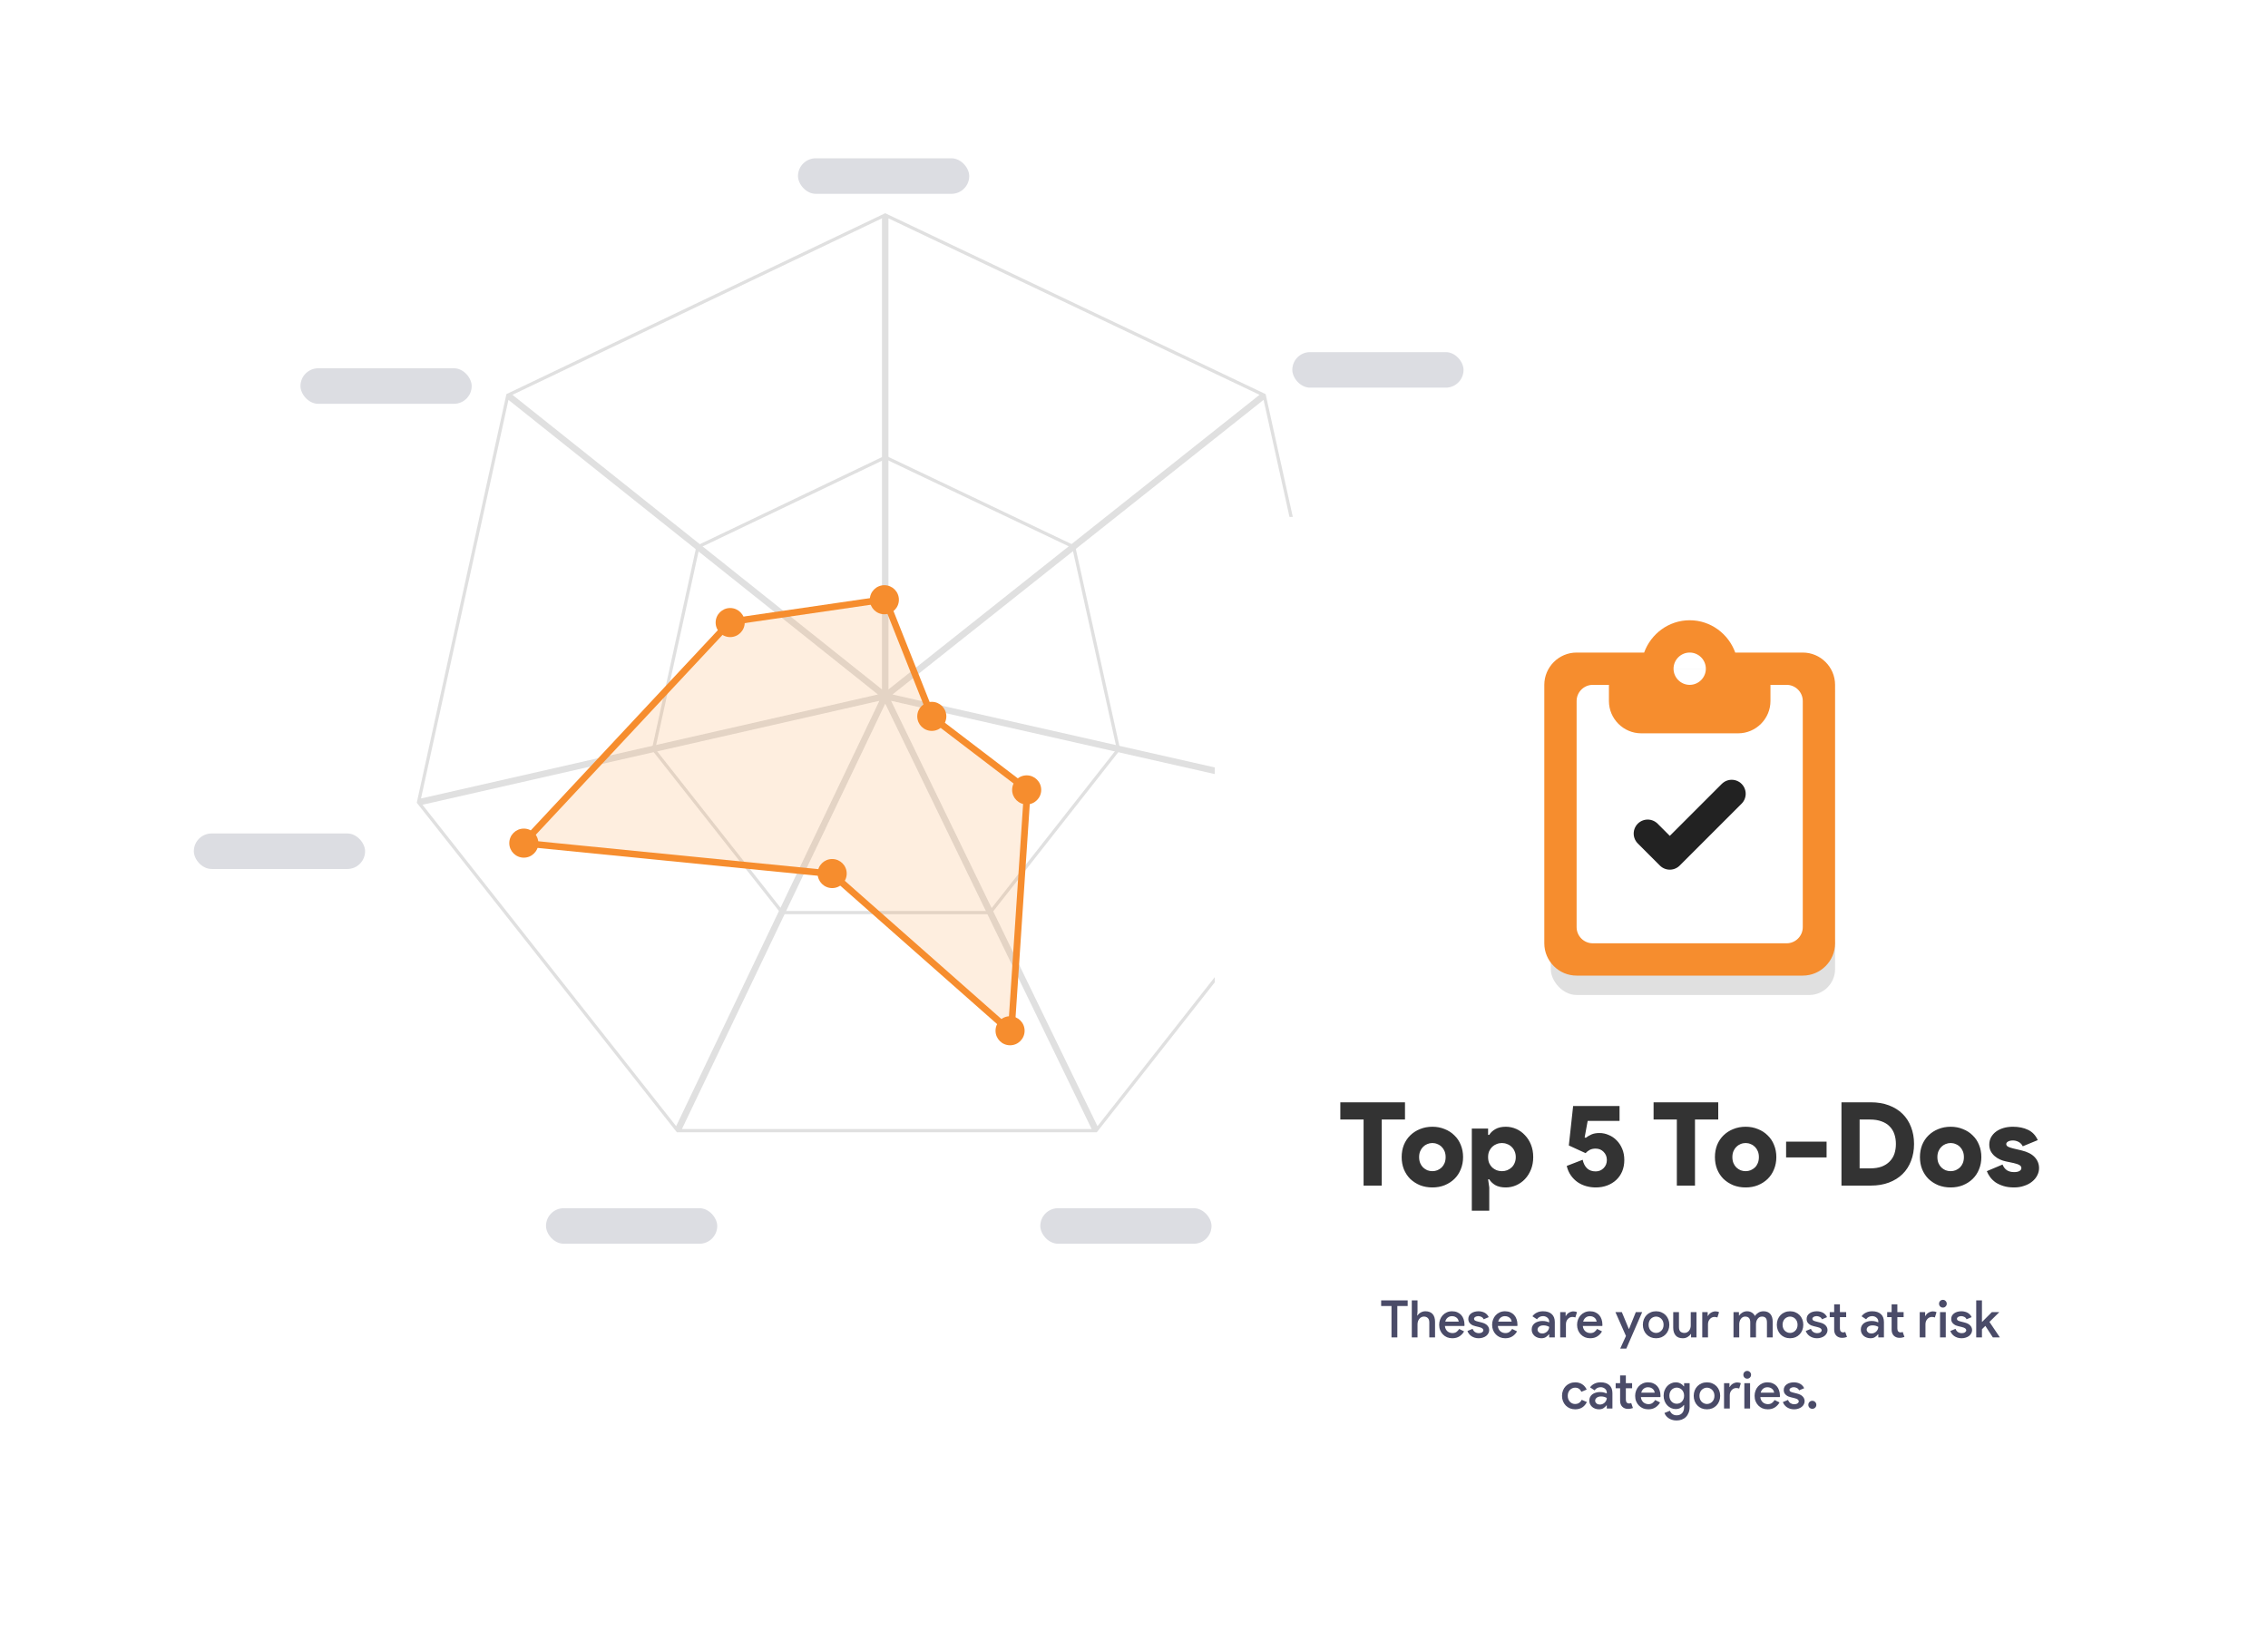 <svg width="702" height="505" viewBox="0 0 702 505" fill="none" xmlns="http://www.w3.org/2000/svg">
<g filter="url(#filter0_d_5935_12453)">
<rect x="24" y="16" width="500" height="391" rx="12" fill="white"></rect>
<rect x="247" y="41" width="53" height="11" rx="5.5" fill="#77788E" fill-opacity="0.25"></rect>
<rect x="400" y="101" width="53" height="11" rx="5.5" fill="#77788E" fill-opacity="0.25"></rect>
<rect x="435" y="250" width="53" height="11" rx="5.5" fill="#77788E" fill-opacity="0.25"></rect>
<rect x="322" y="366" width="53" height="11" rx="5.5" fill="#77788E" fill-opacity="0.25"></rect>
<rect x="169" y="366" width="53" height="11" rx="5.5" fill="#77788E" fill-opacity="0.25"></rect>
<rect x="60" y="250" width="53" height="11" rx="5.5" fill="#77788E" fill-opacity="0.25"></rect>
<rect x="93" y="106" width="53" height="11" rx="5.5" fill="#77788E" fill-opacity="0.25"></rect>
</g>
<path d="M157.685 122.105L273.494 66.793V214.455L157.685 122.105ZM157.065 122.889L272.87 215.237L129.657 247.83L157.065 122.889ZM209.391 349.547L129.883 248.804L273.097 216.21L209.391 349.547ZM210.289 349.988L273.997 216.646L338.692 349.988H210.289ZM418.855 248.805L339.592 349.55L274.897 216.211L418.855 248.805ZM419.079 247.83L275.122 215.236L391.423 122.886L419.079 247.83ZM274.494 66.791L390.8 122.105L274.494 214.458V66.791Z" stroke="#E0E0E0" stroke-width="1"></path>
<path d="M274.058 141.551L332.343 169.293L346.202 231.959L306.479 282.49H242.135L202.287 231.958L216.023 169.292L274.058 141.551Z" stroke="#E0E0E0" stroke-width="1"></path>
<path d="M226 192.5L274 185.5L288.5 222L318 244.5L313 319.5L257.5 270.5L162 261L226 192.5Z" fill="#f68d2e" fill-opacity="0.15" stroke="#f68d2e" stroke-width="2.061"></path>
<circle cx="273.729" cy="185.649" r="4.5" fill="#f68d2e"></circle>
<circle cx="288.413" cy="221.751" r="4.5" fill="#f68d2e"></circle>
<circle cx="317.78" cy="244.51" r="4.5" fill="#f68d2e"></circle>
<circle cx="312.641" cy="319.069" r="4.5" fill="#f68d2e"></circle>
<circle cx="257.576" cy="270.409" r="4.5" fill="#f68d2e"></circle>
<circle cx="162.134" cy="260.991" r="4.5" fill="#f68d2e"></circle>
<circle cx="226.008" cy="192.713" r="4.5" fill="#f68d2e"></circle>
<g filter="url(#filter1_d_5935_12453)">
<rect x="376" y="140" width="294" height="313" rx="24" fill="white"></rect>
<g clip-path="url(#clip0_5935_12453)">
<rect x="480" y="187" width="88" height="101" rx="8" fill="#E0E0E0"></rect>
<rect x="480" y="187" width="88" height="91" rx="8" fill="white"></rect>
<path d="M558 182H537.1C535 176.2 529.5 172 523 172C516.5 172 511 176.2 508.9 182H488C482.5 182 478 186.5 478 192V272C478 277.5 482.5 282 488 282H558C563.5 282 568 277.5 568 272V192C568 186.5 563.5 182 558 182ZM523 182C525.75 182 528 184.25 528 187C528 189.75 525.75 192 523 192C520.25 192 518 189.75 518 187C518 184.25 520.25 182 523 182ZM553 272H493C490.25 272 488 269.75 488 267V197C488 194.25 490.25 192 493 192H498V197C498 202.5 502.5 207 508 207H538C543.5 207 548 202.5 548 197V192H553C555.75 192 558 194.25 558 197V267C558 269.75 555.75 272 553 272Z" fill="#f68d2e"></path>
<path d="M510 238.03L516.842 244.872L536 225.714" stroke="#222222" stroke-width="8.667" stroke-linecap="round" stroke-linejoin="round"></path>
</g>
<path d="M422.062 347V326.552H414.862V321.224H434.878V326.552H427.678V347H422.062ZM443.354 328.784C444.722 328.784 445.982 329.024 447.134 329.504C448.31 329.96 449.318 330.608 450.158 331.448C451.022 332.264 451.682 333.248 452.138 334.4C452.618 335.552 452.858 336.812 452.858 338.18C452.858 339.548 452.618 340.808 452.138 341.96C451.682 343.112 451.022 344.108 450.158 344.948C449.318 345.764 448.31 346.412 447.134 346.892C445.982 347.348 444.722 347.576 443.354 347.576C441.986 347.576 440.714 347.348 439.538 346.892C438.386 346.412 437.378 345.764 436.514 344.948C435.674 344.108 435.014 343.112 434.534 341.96C434.078 340.808 433.85 339.548 433.85 338.18C433.85 336.812 434.078 335.552 434.534 334.4C435.014 333.248 435.674 332.264 436.514 331.448C437.378 330.608 438.386 329.96 439.538 329.504C440.714 329.024 441.986 328.784 443.354 328.784ZM443.354 342.536C443.906 342.536 444.422 342.44 444.902 342.248C445.406 342.032 445.85 341.744 446.234 341.384C446.618 341 446.918 340.544 447.134 340.016C447.35 339.464 447.458 338.852 447.458 338.18C447.458 337.508 447.35 336.908 447.134 336.38C446.918 335.852 446.618 335.396 446.234 335.012C445.85 334.628 445.406 334.34 444.902 334.148C444.422 333.932 443.906 333.824 443.354 333.824C442.802 333.824 442.274 333.932 441.77 334.148C441.29 334.34 440.858 334.628 440.474 335.012C440.09 335.396 439.79 335.852 439.574 336.38C439.358 336.908 439.25 337.508 439.25 338.18C439.25 338.852 439.358 339.464 439.574 340.016C439.79 340.544 440.09 341 440.474 341.384C440.858 341.744 441.29 342.032 441.77 342.248C442.274 342.44 442.802 342.536 443.354 342.536ZM460.601 331.304H460.961C461.369 330.608 461.993 330.02 462.833 329.54C463.697 329.036 464.777 328.784 466.073 328.784C467.201 328.784 468.281 329.012 469.313 329.468C470.345 329.924 471.245 330.572 472.013 331.412C472.805 332.228 473.429 333.212 473.885 334.364C474.341 335.516 474.569 336.788 474.569 338.18C474.569 339.572 474.341 340.844 473.885 341.996C473.429 343.148 472.805 344.144 472.013 344.984C471.245 345.8 470.345 346.436 469.313 346.892C468.281 347.348 467.201 347.576 466.073 347.576C464.777 347.576 463.697 347.336 462.833 346.856C461.993 346.352 461.369 345.752 460.961 345.056H460.601L460.961 347.576V354.776H455.561V329.36H460.601V331.304ZM464.885 333.824C464.309 333.824 463.757 333.932 463.229 334.148C462.725 334.34 462.269 334.628 461.861 335.012C461.477 335.396 461.165 335.852 460.925 336.38C460.709 336.908 460.601 337.508 460.601 338.18C460.601 338.852 460.709 339.464 460.925 340.016C461.165 340.544 461.477 341 461.861 341.384C462.269 341.744 462.725 342.032 463.229 342.248C463.757 342.44 464.309 342.536 464.885 342.536C465.461 342.536 466.001 342.44 466.505 342.248C467.033 342.032 467.489 341.744 467.873 341.384C468.281 341 468.593 340.544 468.809 340.016C469.049 339.464 469.169 338.852 469.169 338.18C469.169 337.508 469.049 336.908 468.809 336.38C468.593 335.852 468.281 335.396 467.873 335.012C467.489 334.628 467.033 334.34 466.505 334.148C466.001 333.932 465.461 333.824 464.885 333.824ZM493.906 347.576C492.922 347.576 491.95 347.444 490.99 347.18C490.03 346.916 489.142 346.508 488.326 345.956C487.534 345.404 486.838 344.708 486.238 343.868C485.638 343.028 485.206 342.044 484.942 340.916L489.874 339.008C490.114 340.136 490.57 341.024 491.242 341.672C491.914 342.296 492.802 342.608 493.906 342.608C494.866 342.608 495.682 342.272 496.354 341.6C497.026 340.928 497.362 340.088 497.362 339.08C497.362 338.072 497.026 337.232 496.354 336.56C495.706 335.888 494.878 335.552 493.87 335.552C493.174 335.552 492.574 335.684 492.07 335.948C491.566 336.212 491.134 336.548 490.774 336.956L485.59 334.58L486.922 322.376H501.286V326.984H491.422L490.486 332.096L490.846 332.204C491.302 331.844 491.866 331.508 492.538 331.196C493.234 330.884 494.074 330.728 495.058 330.728C496.066 330.728 497.026 330.932 497.938 331.34C498.874 331.724 499.69 332.276 500.386 332.996C501.106 333.716 501.682 334.592 502.114 335.624C502.546 336.656 502.762 337.808 502.762 339.08C502.762 340.352 502.546 341.516 502.114 342.572C501.682 343.604 501.07 344.492 500.278 345.236C499.486 345.98 498.55 346.556 497.47 346.964C496.39 347.372 495.202 347.576 493.906 347.576ZM519.023 347V326.552H511.823V321.224H531.839V326.552H524.639V347H519.023ZM540.315 328.784C541.683 328.784 542.943 329.024 544.095 329.504C545.271 329.96 546.279 330.608 547.119 331.448C547.983 332.264 548.643 333.248 549.099 334.4C549.579 335.552 549.819 336.812 549.819 338.18C549.819 339.548 549.579 340.808 549.099 341.96C548.643 343.112 547.983 344.108 547.119 344.948C546.279 345.764 545.271 346.412 544.095 346.892C542.943 347.348 541.683 347.576 540.315 347.576C538.947 347.576 537.675 347.348 536.499 346.892C535.347 346.412 534.339 345.764 533.475 344.948C532.635 344.108 531.975 343.112 531.495 341.96C531.039 340.808 530.811 339.548 530.811 338.18C530.811 336.812 531.039 335.552 531.495 334.4C531.975 333.248 532.635 332.264 533.475 331.448C534.339 330.608 535.347 329.96 536.499 329.504C537.675 329.024 538.947 328.784 540.315 328.784ZM540.315 342.536C540.867 342.536 541.383 342.44 541.863 342.248C542.367 342.032 542.811 341.744 543.195 341.384C543.579 341 543.879 340.544 544.095 340.016C544.311 339.464 544.419 338.852 544.419 338.18C544.419 337.508 544.311 336.908 544.095 336.38C543.879 335.852 543.579 335.396 543.195 335.012C542.811 334.628 542.367 334.34 541.863 334.148C541.383 333.932 540.867 333.824 540.315 333.824C539.763 333.824 539.235 333.932 538.731 334.148C538.251 334.34 537.819 334.628 537.435 335.012C537.051 335.396 536.751 335.852 536.535 336.38C536.319 336.908 536.211 337.508 536.211 338.18C536.211 338.852 536.319 339.464 536.535 340.016C536.751 340.544 537.051 341 537.435 341.384C537.819 341.744 538.251 342.032 538.731 342.248C539.235 342.44 539.763 342.536 540.315 342.536ZM552.842 333.392H565.37V338.288H552.842V333.392ZM569.977 321.224H579.085C581.149 321.224 583.009 321.536 584.665 322.16C586.321 322.784 587.725 323.66 588.877 324.788C590.029 325.916 590.905 327.272 591.505 328.856C592.129 330.44 592.441 332.192 592.441 334.112C592.441 336.032 592.129 337.784 591.505 339.368C590.905 340.952 590.029 342.308 588.877 343.436C587.725 344.564 586.321 345.44 584.665 346.064C583.009 346.688 581.149 347 579.085 347H569.977V321.224ZM578.797 341.672C580.189 341.672 581.389 341.492 582.397 341.132C583.405 340.748 584.233 340.22 584.881 339.548C585.553 338.876 586.045 338.084 586.357 337.172C586.669 336.236 586.825 335.216 586.825 334.112C586.825 333.008 586.669 332 586.357 331.088C586.045 330.152 585.553 329.348 584.881 328.676C584.233 328.004 583.405 327.488 582.397 327.128C581.389 326.744 580.189 326.552 578.797 326.552H575.593V341.672H578.797ZM603.772 328.784C605.14 328.784 606.4 329.024 607.552 329.504C608.728 329.96 609.736 330.608 610.576 331.448C611.44 332.264 612.1 333.248 612.556 334.4C613.036 335.552 613.276 336.812 613.276 338.18C613.276 339.548 613.036 340.808 612.556 341.96C612.1 343.112 611.44 344.108 610.576 344.948C609.736 345.764 608.728 346.412 607.552 346.892C606.4 347.348 605.14 347.576 603.772 347.576C602.404 347.576 601.132 347.348 599.956 346.892C598.804 346.412 597.796 345.764 596.932 344.948C596.092 344.108 595.432 343.112 594.952 341.96C594.496 340.808 594.268 339.548 594.268 338.18C594.268 336.812 594.496 335.552 594.952 334.4C595.432 333.248 596.092 332.264 596.932 331.448C597.796 330.608 598.804 329.96 599.956 329.504C601.132 329.024 602.404 328.784 603.772 328.784ZM603.772 342.536C604.324 342.536 604.84 342.44 605.32 342.248C605.824 342.032 606.268 341.744 606.652 341.384C607.036 341 607.336 340.544 607.552 340.016C607.768 339.464 607.876 338.852 607.876 338.18C607.876 337.508 607.768 336.908 607.552 336.38C607.336 335.852 607.036 335.396 606.652 335.012C606.268 334.628 605.824 334.34 605.32 334.148C604.84 333.932 604.324 333.824 603.772 333.824C603.22 333.824 602.692 333.932 602.188 334.148C601.708 334.34 601.276 334.628 600.892 335.012C600.508 335.396 600.208 335.852 599.992 336.38C599.776 336.908 599.668 337.508 599.668 338.18C599.668 338.852 599.776 339.464 599.992 340.016C600.208 340.544 600.508 341 600.892 341.384C601.276 341.744 601.708 342.032 602.188 342.248C602.692 342.44 603.22 342.536 603.772 342.536ZM623.395 347.576C622.171 347.576 621.091 347.432 620.155 347.144C619.219 346.856 618.403 346.484 617.707 346.028C617.035 345.548 616.471 345.008 616.015 344.408C615.559 343.784 615.211 343.16 614.971 342.536L619.831 340.484C620.167 341.3 620.635 341.9 621.235 342.284C621.835 342.644 622.555 342.824 623.395 342.824C624.115 342.824 624.667 342.716 625.051 342.5C625.459 342.26 625.663 341.96 625.663 341.6C625.663 341.192 625.471 340.88 625.087 340.664C624.703 340.424 624.091 340.208 623.251 340.016L620.839 339.512C620.263 339.392 619.675 339.2 619.075 338.936C618.475 338.672 617.923 338.324 617.419 337.892C616.915 337.46 616.507 336.956 616.195 336.38C615.883 335.78 615.727 335.096 615.727 334.328C615.727 333.488 615.907 332.732 616.267 332.06C616.651 331.364 617.167 330.776 617.815 330.296C618.463 329.816 619.231 329.444 620.119 329.18C621.007 328.916 621.979 328.784 623.035 328.784C624.859 328.784 626.431 329.108 627.751 329.756C629.071 330.38 630.067 331.436 630.739 332.924L626.095 334.832C625.783 334.208 625.339 333.752 624.763 333.464C624.211 333.176 623.647 333.032 623.071 333.032C622.447 333.032 621.943 333.14 621.559 333.356C621.175 333.572 620.983 333.836 620.983 334.148C620.983 334.484 621.175 334.76 621.559 334.976C621.967 335.168 622.459 335.336 623.035 335.48L625.771 336.128C627.571 336.56 628.915 337.256 629.803 338.216C630.691 339.176 631.135 340.304 631.135 341.6C631.135 342.392 630.943 343.148 630.559 343.868C630.199 344.588 629.671 345.224 628.975 345.776C628.303 346.328 627.487 346.76 626.527 347.072C625.591 347.408 624.547 347.576 623.395 347.576Z" fill="#333333"></path>
<path d="M430.701 394V384.272H427.501V382.544H435.709V384.272H432.509V394H430.701ZM436.982 382.544H438.758V385.952L438.662 387.216H438.758C438.982 386.843 439.313 386.533 439.75 386.288C440.187 386.032 440.673 385.904 441.206 385.904C441.718 385.904 442.161 385.984 442.534 386.144C442.907 386.293 443.217 386.512 443.462 386.8C443.707 387.088 443.889 387.435 444.006 387.84C444.123 388.235 444.182 388.672 444.182 389.152V394H442.406V389.392C442.406 388.741 442.246 388.272 441.926 387.984C441.617 387.696 441.222 387.552 440.742 387.552C440.433 387.552 440.155 387.621 439.91 387.76C439.675 387.888 439.467 388.064 439.286 388.288C439.115 388.512 438.982 388.768 438.886 389.056C438.801 389.344 438.758 389.643 438.758 389.952V394H436.982V382.544ZM453.168 392.128C452.837 392.736 452.368 393.243 451.76 393.648C451.152 394.053 450.405 394.256 449.52 394.256C448.933 394.256 448.389 394.155 447.888 393.952C447.397 393.739 446.97 393.445 446.608 393.072C446.245 392.699 445.962 392.261 445.76 391.76C445.557 391.248 445.456 390.688 445.456 390.08C445.456 389.515 445.552 388.981 445.744 388.48C445.936 387.968 446.202 387.525 446.544 387.152C446.896 386.768 447.317 386.464 447.808 386.24C448.298 386.016 448.842 385.904 449.44 385.904C450.048 385.904 450.586 386.005 451.056 386.208C451.536 386.411 451.941 386.693 452.272 387.056C452.602 387.419 452.853 387.856 453.024 388.368C453.205 388.88 453.296 389.44 453.296 390.048C453.296 390.101 453.296 390.149 453.296 390.192C453.285 390.245 453.28 390.293 453.28 390.336C453.269 390.379 453.264 390.421 453.264 390.464H447.232C447.264 390.837 447.354 391.163 447.504 391.44C447.653 391.717 447.834 391.947 448.048 392.128C448.272 392.309 448.517 392.443 448.784 392.528C449.05 392.613 449.312 392.656 449.568 392.656C450.08 392.656 450.501 392.533 450.832 392.288C451.162 392.043 451.434 391.739 451.648 391.376L453.168 392.128ZM451.52 389.104C451.498 388.944 451.445 388.768 451.36 388.576C451.285 388.373 451.162 388.192 450.992 388.032C450.832 387.861 450.618 387.717 450.352 387.6C450.096 387.483 449.781 387.424 449.408 387.424C448.896 387.424 448.453 387.579 448.08 387.888C447.717 388.187 447.472 388.592 447.344 389.104H451.52ZM457.692 394.256C457.212 394.256 456.78 394.192 456.396 394.064C456.012 393.936 455.676 393.771 455.388 393.568C455.1 393.355 454.855 393.115 454.652 392.848C454.46 392.581 454.311 392.304 454.204 392.016L455.804 391.344C455.986 391.803 456.247 392.144 456.588 392.368C456.93 392.581 457.298 392.688 457.692 392.688C458.14 392.688 458.492 392.597 458.748 392.416C459.004 392.235 459.132 392.032 459.132 391.808C459.132 391.584 459.036 391.392 458.844 391.232C458.652 391.061 458.29 390.912 457.756 390.784L456.636 390.512C456.391 390.459 456.14 390.379 455.884 390.272C455.639 390.155 455.41 390.011 455.196 389.84C454.983 389.659 454.807 389.445 454.668 389.2C454.54 388.944 454.476 388.645 454.476 388.304C454.476 387.92 454.556 387.579 454.716 387.28C454.887 386.981 455.116 386.731 455.404 386.528C455.692 386.325 456.023 386.171 456.396 386.064C456.78 385.957 457.186 385.904 457.612 385.904C457.964 385.904 458.3 385.941 458.62 386.016C458.951 386.091 459.255 386.203 459.532 386.352C459.81 386.501 460.055 386.693 460.268 386.928C460.492 387.152 460.668 387.419 460.796 387.728L459.228 388.384C459.079 388.043 458.844 387.797 458.524 387.648C458.204 387.488 457.879 387.408 457.548 387.408C457.399 387.408 457.244 387.429 457.084 387.472C456.935 387.504 456.796 387.557 456.668 387.632C456.551 387.696 456.45 387.781 456.364 387.888C456.29 387.995 456.252 388.112 456.252 388.24C456.252 388.453 456.343 388.624 456.524 388.752C456.716 388.869 457.004 388.976 457.388 389.072L458.588 389.376C459.399 389.579 459.991 389.888 460.364 390.304C460.748 390.709 460.94 391.189 460.94 391.744C460.94 392.085 460.86 392.405 460.7 392.704C460.551 393.003 460.332 393.269 460.044 393.504C459.756 393.739 459.41 393.92 459.004 394.048C458.61 394.187 458.172 394.256 457.692 394.256ZM469.558 392.128C469.228 392.736 468.758 393.243 468.15 393.648C467.542 394.053 466.796 394.256 465.91 394.256C465.324 394.256 464.78 394.155 464.278 393.952C463.788 393.739 463.361 393.445 462.998 393.072C462.636 392.699 462.353 392.261 462.15 391.76C461.948 391.248 461.846 390.688 461.846 390.08C461.846 389.515 461.942 388.981 462.134 388.48C462.326 387.968 462.593 387.525 462.934 387.152C463.286 386.768 463.708 386.464 464.198 386.24C464.689 386.016 465.233 385.904 465.83 385.904C466.438 385.904 466.977 386.005 467.446 386.208C467.926 386.411 468.332 386.693 468.662 387.056C468.993 387.419 469.244 387.856 469.414 388.368C469.596 388.88 469.686 389.44 469.686 390.048C469.686 390.101 469.686 390.149 469.686 390.192C469.676 390.245 469.67 390.293 469.67 390.336C469.66 390.379 469.654 390.421 469.654 390.464H463.622C463.654 390.837 463.745 391.163 463.894 391.44C464.044 391.717 464.225 391.947 464.438 392.128C464.662 392.309 464.908 392.443 465.174 392.528C465.441 392.613 465.702 392.656 465.958 392.656C466.47 392.656 466.892 392.533 467.222 392.288C467.553 392.043 467.825 391.739 468.038 391.376L469.558 392.128ZM467.91 389.104C467.889 388.944 467.836 388.768 467.75 388.576C467.676 388.373 467.553 388.192 467.382 388.032C467.222 387.861 467.009 387.717 466.742 387.6C466.486 387.483 466.172 387.424 465.798 387.424C465.286 387.424 464.844 387.579 464.47 387.888C464.108 388.187 463.862 388.592 463.734 389.104H467.91ZM479.504 393.04H479.408C479.174 393.349 478.87 393.632 478.496 393.888C478.123 394.133 477.648 394.256 477.072 394.256C476.656 394.256 476.267 394.187 475.904 394.048C475.542 393.92 475.227 393.739 474.96 393.504C474.694 393.259 474.48 392.976 474.32 392.656C474.171 392.325 474.096 391.963 474.096 391.568C474.096 391.152 474.176 390.779 474.336 390.448C474.507 390.117 474.736 389.84 475.024 389.616C475.323 389.392 475.675 389.221 476.08 389.104C476.486 388.976 476.923 388.912 477.392 388.912C477.915 388.912 478.352 388.965 478.704 389.072C479.056 389.168 479.323 389.259 479.504 389.344V389.04C479.504 388.805 479.451 388.587 479.344 388.384C479.248 388.181 479.11 388.011 478.928 387.872C478.758 387.723 478.56 387.611 478.336 387.536C478.112 387.451 477.878 387.408 477.632 387.408C477.238 387.408 476.88 387.488 476.56 387.648C476.251 387.797 475.974 388.043 475.728 388.384L474.32 387.456C474.694 386.944 475.158 386.56 475.712 386.304C476.267 386.037 476.896 385.904 477.6 385.904C478.763 385.904 479.659 386.192 480.288 386.768C480.928 387.344 481.248 388.165 481.248 389.232V394H479.504V393.04ZM479.504 390.736C479.27 390.597 479.008 390.485 478.72 390.4C478.432 390.315 478.102 390.272 477.728 390.272C477.174 390.272 476.731 390.4 476.4 390.656C476.07 390.912 475.904 391.221 475.904 391.584C475.904 391.776 475.947 391.947 476.032 392.096C476.118 392.235 476.224 392.357 476.352 392.464C476.491 392.571 476.646 392.651 476.816 392.704C476.998 392.757 477.179 392.784 477.36 392.784C477.648 392.784 477.92 392.731 478.176 392.624C478.443 392.507 478.672 392.357 478.864 392.176C479.056 391.984 479.211 391.765 479.328 391.52C479.446 391.275 479.504 391.013 479.504 390.736ZM482.919 386.16H484.599V387.344H484.695C484.791 387.141 484.919 386.955 485.079 386.784C485.25 386.603 485.437 386.453 485.639 386.336C485.853 386.208 486.071 386.112 486.295 386.048C486.53 385.973 486.754 385.936 486.967 385.936C487.223 385.936 487.442 385.957 487.623 386C487.805 386.043 487.97 386.101 488.119 386.176L487.607 387.824C487.49 387.771 487.357 387.733 487.207 387.712C487.069 387.68 486.898 387.664 486.695 387.664C486.407 387.664 486.141 387.723 485.895 387.84C485.661 387.957 485.453 388.117 485.271 388.32C485.09 388.523 484.946 388.763 484.839 389.04C484.743 389.317 484.695 389.611 484.695 389.92V394H482.919V386.16ZM495.855 392.128C495.525 392.736 495.055 393.243 494.447 393.648C493.839 394.053 493.093 394.256 492.207 394.256C491.621 394.256 491.077 394.155 490.575 393.952C490.085 393.739 489.658 393.445 489.295 393.072C488.933 392.699 488.65 392.261 488.447 391.76C488.245 391.248 488.143 390.688 488.143 390.08C488.143 389.515 488.239 388.981 488.431 388.48C488.623 387.968 488.89 387.525 489.231 387.152C489.583 386.768 490.005 386.464 490.495 386.24C490.986 386.016 491.53 385.904 492.127 385.904C492.735 385.904 493.274 386.005 493.743 386.208C494.223 386.411 494.629 386.693 494.959 387.056C495.29 387.419 495.541 387.856 495.711 388.368C495.893 388.88 495.983 389.44 495.983 390.048C495.983 390.101 495.983 390.149 495.983 390.192C495.973 390.245 495.967 390.293 495.967 390.336C495.957 390.379 495.951 390.421 495.951 390.464H489.919C489.951 390.837 490.042 391.163 490.191 391.44C490.341 391.717 490.522 391.947 490.735 392.128C490.959 392.309 491.205 392.443 491.471 392.528C491.738 392.613 491.999 392.656 492.255 392.656C492.767 392.656 493.189 392.533 493.519 392.288C493.85 392.043 494.122 391.739 494.335 391.376L495.855 392.128ZM494.207 389.104C494.186 388.944 494.133 388.768 494.047 388.576C493.973 388.373 493.85 388.192 493.679 388.032C493.519 387.861 493.306 387.717 493.039 387.6C492.783 387.483 492.469 387.424 492.095 387.424C491.583 387.424 491.141 387.579 490.767 387.888C490.405 388.187 490.159 388.592 490.031 389.104H494.207ZM503.273 393.552L500.009 386.16H501.993L504.153 391.36H504.233L506.329 386.16H508.297L503.385 397.456H501.497L503.273 393.552ZM512.599 385.904C513.196 385.904 513.745 386.011 514.247 386.224C514.748 386.427 515.18 386.715 515.543 387.088C515.905 387.461 516.188 387.904 516.391 388.416C516.593 388.928 516.695 389.483 516.695 390.08C516.695 390.677 516.593 391.232 516.391 391.744C516.188 392.256 515.905 392.699 515.543 393.072C515.18 393.445 514.748 393.739 514.247 393.952C513.745 394.155 513.196 394.256 512.599 394.256C512.001 394.256 511.452 394.155 510.951 393.952C510.449 393.739 510.017 393.445 509.655 393.072C509.292 392.699 509.009 392.256 508.807 391.744C508.604 391.232 508.503 390.677 508.503 390.08C508.503 389.483 508.604 388.928 508.807 388.416C509.009 387.904 509.292 387.461 509.655 387.088C510.017 386.715 510.449 386.427 510.951 386.224C511.452 386.011 512.001 385.904 512.599 385.904ZM512.599 392.608C512.897 392.608 513.185 392.549 513.463 392.432C513.74 392.315 513.985 392.149 514.199 391.936C514.423 391.723 514.599 391.461 514.727 391.152C514.855 390.832 514.919 390.475 514.919 390.08C514.919 389.685 514.855 389.333 514.727 389.024C514.599 388.704 514.423 388.437 514.199 388.224C513.985 388.011 513.74 387.845 513.463 387.728C513.185 387.611 512.897 387.552 512.599 387.552C512.3 387.552 512.012 387.611 511.735 387.728C511.457 387.845 511.207 388.011 510.983 388.224C510.769 388.437 510.599 388.704 510.471 389.024C510.343 389.333 510.279 389.685 510.279 390.08C510.279 390.475 510.343 390.832 510.471 391.152C510.599 391.461 510.769 391.723 510.983 391.936C511.207 392.149 511.457 392.315 511.735 392.432C512.012 392.549 512.3 392.608 512.599 392.608ZM523.422 392.944H523.326C523.092 393.317 522.756 393.632 522.318 393.888C521.892 394.133 521.406 394.256 520.862 394.256C519.87 394.256 519.129 393.963 518.638 393.376C518.148 392.779 517.902 391.989 517.902 391.008V386.16H519.678V390.768C519.678 391.451 519.833 391.931 520.142 392.208C520.462 392.475 520.878 392.608 521.39 392.608C521.689 392.608 521.956 392.544 522.19 392.416C522.436 392.288 522.644 392.117 522.814 391.904C522.985 391.68 523.113 391.429 523.198 391.152C523.284 390.864 523.326 390.565 523.326 390.256V386.16H525.102V394H523.422V392.944ZM526.888 386.16H528.568V387.344H528.664C528.76 387.141 528.888 386.955 529.048 386.784C529.219 386.603 529.406 386.453 529.608 386.336C529.822 386.208 530.04 386.112 530.264 386.048C530.499 385.973 530.723 385.936 530.936 385.936C531.192 385.936 531.411 385.957 531.592 386C531.774 386.043 531.939 386.101 532.088 386.176L531.576 387.824C531.459 387.771 531.326 387.733 531.176 387.712C531.038 387.68 530.867 387.664 530.664 387.664C530.376 387.664 530.11 387.723 529.864 387.84C529.63 387.957 529.422 388.117 529.24 388.32C529.059 388.523 528.915 388.763 528.808 389.04C528.712 389.317 528.664 389.611 528.664 389.92V394H526.888V386.16ZM536.56 386.16H538.24V387.216H538.336C538.581 386.832 538.923 386.517 539.36 386.272C539.797 386.027 540.261 385.904 540.752 385.904C541.339 385.904 541.84 386.043 542.256 386.32C542.683 386.587 542.992 386.939 543.184 387.376C543.451 386.96 543.808 386.613 544.256 386.336C544.704 386.048 545.243 385.904 545.872 385.904C546.352 385.904 546.768 385.984 547.12 386.144C547.472 386.293 547.76 386.507 547.984 386.784C548.219 387.061 548.395 387.397 548.512 387.792C548.629 388.176 548.688 388.608 548.688 389.088V394H546.912V389.392C546.912 388.709 546.779 388.235 546.512 387.968C546.256 387.691 545.877 387.552 545.376 387.552C545.088 387.552 544.827 387.616 544.592 387.744C544.368 387.872 544.176 388.048 544.016 388.272C543.856 388.485 543.733 388.736 543.648 389.024C543.563 389.312 543.52 389.616 543.52 389.936V394H541.744V389.392C541.744 388.709 541.605 388.235 541.328 387.968C541.061 387.691 540.672 387.552 540.16 387.552C539.883 387.552 539.632 387.616 539.408 387.744C539.184 387.872 538.992 388.048 538.832 388.272C538.672 388.485 538.549 388.736 538.464 389.024C538.379 389.312 538.336 389.616 538.336 389.936V394H536.56V386.16ZM554.067 385.904C554.665 385.904 555.214 386.011 555.715 386.224C556.217 386.427 556.649 386.715 557.011 387.088C557.374 387.461 557.657 387.904 557.859 388.416C558.062 388.928 558.163 389.483 558.163 390.08C558.163 390.677 558.062 391.232 557.859 391.744C557.657 392.256 557.374 392.699 557.011 393.072C556.649 393.445 556.217 393.739 555.715 393.952C555.214 394.155 554.665 394.256 554.067 394.256C553.47 394.256 552.921 394.155 552.419 393.952C551.918 393.739 551.486 393.445 551.123 393.072C550.761 392.699 550.478 392.256 550.275 391.744C550.073 391.232 549.971 390.677 549.971 390.08C549.971 389.483 550.073 388.928 550.275 388.416C550.478 387.904 550.761 387.461 551.123 387.088C551.486 386.715 551.918 386.427 552.419 386.224C552.921 386.011 553.47 385.904 554.067 385.904ZM554.067 392.608C554.366 392.608 554.654 392.549 554.931 392.432C555.209 392.315 555.454 392.149 555.667 391.936C555.891 391.723 556.067 391.461 556.195 391.152C556.323 390.832 556.387 390.475 556.387 390.08C556.387 389.685 556.323 389.333 556.195 389.024C556.067 388.704 555.891 388.437 555.667 388.224C555.454 388.011 555.209 387.845 554.931 387.728C554.654 387.611 554.366 387.552 554.067 387.552C553.769 387.552 553.481 387.611 553.203 387.728C552.926 387.845 552.675 388.011 552.451 388.224C552.238 388.437 552.067 388.704 551.939 389.024C551.811 389.333 551.747 389.685 551.747 390.08C551.747 390.475 551.811 390.832 551.939 391.152C552.067 391.461 552.238 391.723 552.451 391.936C552.675 392.149 552.926 392.315 553.203 392.432C553.481 392.549 553.769 392.608 554.067 392.608ZM562.411 394.256C561.931 394.256 561.499 394.192 561.115 394.064C560.731 393.936 560.395 393.771 560.107 393.568C559.819 393.355 559.574 393.115 559.371 392.848C559.179 392.581 559.03 392.304 558.923 392.016L560.523 391.344C560.704 391.803 560.966 392.144 561.307 392.368C561.648 392.581 562.016 392.688 562.411 392.688C562.859 392.688 563.211 392.597 563.467 392.416C563.723 392.235 563.851 392.032 563.851 391.808C563.851 391.584 563.755 391.392 563.563 391.232C563.371 391.061 563.008 390.912 562.475 390.784L561.355 390.512C561.11 390.459 560.859 390.379 560.603 390.272C560.358 390.155 560.128 390.011 559.915 389.84C559.702 389.659 559.526 389.445 559.387 389.2C559.259 388.944 559.195 388.645 559.195 388.304C559.195 387.92 559.275 387.579 559.435 387.28C559.606 386.981 559.835 386.731 560.123 386.528C560.411 386.325 560.742 386.171 561.115 386.064C561.499 385.957 561.904 385.904 562.331 385.904C562.683 385.904 563.019 385.941 563.339 386.016C563.67 386.091 563.974 386.203 564.251 386.352C564.528 386.501 564.774 386.693 564.987 386.928C565.211 387.152 565.387 387.419 565.515 387.728L563.947 388.384C563.798 388.043 563.563 387.797 563.243 387.648C562.923 387.488 562.598 387.408 562.267 387.408C562.118 387.408 561.963 387.429 561.803 387.472C561.654 387.504 561.515 387.557 561.387 387.632C561.27 387.696 561.168 387.781 561.083 387.888C561.008 387.995 560.971 388.112 560.971 388.24C560.971 388.453 561.062 388.624 561.243 388.752C561.435 388.869 561.723 388.976 562.107 389.072L563.307 389.376C564.118 389.579 564.71 389.888 565.083 390.304C565.467 390.709 565.659 391.189 565.659 391.744C565.659 392.085 565.579 392.405 565.419 392.704C565.27 393.003 565.051 393.269 564.763 393.504C564.475 393.739 564.128 393.92 563.723 394.048C563.328 394.187 562.891 394.256 562.411 394.256ZM567.721 387.728H566.345V386.16H567.721V383.76H569.497V386.16H571.433V387.728H569.497V391.216C569.497 391.408 569.518 391.584 569.561 391.744C569.604 391.904 569.668 392.037 569.753 392.144C569.934 392.347 570.164 392.448 570.441 392.448C570.612 392.448 570.745 392.437 570.841 392.416C570.937 392.384 571.038 392.341 571.145 392.288L571.689 393.856C571.465 393.941 571.23 394.005 570.985 394.048C570.74 394.101 570.462 394.128 570.153 394.128C569.78 394.128 569.449 394.069 569.161 393.952C568.873 393.835 568.622 393.675 568.409 393.472C567.95 393.013 567.721 392.389 567.721 391.6V387.728ZM581.379 393.04H581.283C581.049 393.349 580.745 393.632 580.371 393.888C579.998 394.133 579.523 394.256 578.947 394.256C578.531 394.256 578.142 394.187 577.779 394.048C577.417 393.92 577.102 393.739 576.835 393.504C576.569 393.259 576.355 392.976 576.195 392.656C576.046 392.325 575.971 391.963 575.971 391.568C575.971 391.152 576.051 390.779 576.211 390.448C576.382 390.117 576.611 389.84 576.899 389.616C577.198 389.392 577.55 389.221 577.955 389.104C578.361 388.976 578.798 388.912 579.267 388.912C579.79 388.912 580.227 388.965 580.579 389.072C580.931 389.168 581.198 389.259 581.379 389.344V389.04C581.379 388.805 581.326 388.587 581.219 388.384C581.123 388.181 580.985 388.011 580.803 387.872C580.633 387.723 580.435 387.611 580.211 387.536C579.987 387.451 579.753 387.408 579.507 387.408C579.113 387.408 578.755 387.488 578.435 387.648C578.126 387.797 577.849 388.043 577.603 388.384L576.195 387.456C576.569 386.944 577.033 386.56 577.587 386.304C578.142 386.037 578.771 385.904 579.475 385.904C580.638 385.904 581.534 386.192 582.163 386.768C582.803 387.344 583.123 388.165 583.123 389.232V394H581.379V393.04ZM581.379 390.736C581.145 390.597 580.883 390.485 580.595 390.4C580.307 390.315 579.977 390.272 579.603 390.272C579.049 390.272 578.606 390.4 578.275 390.656C577.945 390.912 577.779 391.221 577.779 391.584C577.779 391.776 577.822 391.947 577.907 392.096C577.993 392.235 578.099 392.357 578.227 392.464C578.366 392.571 578.521 392.651 578.691 392.704C578.873 392.757 579.054 392.784 579.235 392.784C579.523 392.784 579.795 392.731 580.051 392.624C580.318 392.507 580.547 392.357 580.739 392.176C580.931 391.984 581.086 391.765 581.203 391.52C581.321 391.275 581.379 391.013 581.379 390.736ZM585.502 387.728H584.126V386.16H585.502V383.76H587.278V386.16H589.214V387.728H587.278V391.216C587.278 391.408 587.3 391.584 587.342 391.744C587.385 391.904 587.449 392.037 587.534 392.144C587.716 392.347 587.945 392.448 588.222 392.448C588.393 392.448 588.526 392.437 588.622 392.416C588.718 392.384 588.82 392.341 588.926 392.288L589.47 393.856C589.246 393.941 589.012 394.005 588.766 394.048C588.521 394.101 588.244 394.128 587.934 394.128C587.561 394.128 587.23 394.069 586.942 393.952C586.654 393.835 586.404 393.675 586.19 393.472C585.732 393.013 585.502 392.389 585.502 391.6V387.728ZM594.201 386.16H595.881V387.344H595.977C596.073 387.141 596.201 386.955 596.361 386.784C596.531 386.603 596.718 386.453 596.921 386.336C597.134 386.208 597.353 386.112 597.577 386.048C597.811 385.973 598.035 385.936 598.249 385.936C598.505 385.936 598.723 385.957 598.905 386C599.086 386.043 599.251 386.101 599.401 386.176L598.889 387.824C598.771 387.771 598.638 387.733 598.489 387.712C598.35 387.68 598.179 387.664 597.977 387.664C597.689 387.664 597.422 387.723 597.177 387.84C596.942 387.957 596.734 388.117 596.553 388.32C596.371 388.523 596.227 388.763 596.121 389.04C596.025 389.317 595.977 389.611 595.977 389.92V394H594.201V386.16ZM601.381 384.768C601.04 384.768 600.752 384.651 600.517 384.416C600.293 384.181 600.181 383.899 600.181 383.568C600.181 383.237 600.293 382.955 600.517 382.72C600.752 382.485 601.04 382.368 601.381 382.368C601.712 382.368 601.989 382.485 602.213 382.72C602.448 382.955 602.565 383.237 602.565 383.568C602.565 383.899 602.448 384.181 602.213 384.416C601.989 384.651 601.712 384.768 601.381 384.768ZM600.485 394V386.16H602.261V394H600.485ZM607.161 394.256C606.681 394.256 606.249 394.192 605.865 394.064C605.481 393.936 605.145 393.771 604.857 393.568C604.569 393.355 604.324 393.115 604.121 392.848C603.929 392.581 603.78 392.304 603.673 392.016L605.273 391.344C605.454 391.803 605.716 392.144 606.057 392.368C606.398 392.581 606.766 392.688 607.161 392.688C607.609 392.688 607.961 392.597 608.217 392.416C608.473 392.235 608.601 392.032 608.601 391.808C608.601 391.584 608.505 391.392 608.313 391.232C608.121 391.061 607.758 390.912 607.225 390.784L606.105 390.512C605.86 390.459 605.609 390.379 605.353 390.272C605.108 390.155 604.878 390.011 604.665 389.84C604.452 389.659 604.276 389.445 604.137 389.2C604.009 388.944 603.945 388.645 603.945 388.304C603.945 387.92 604.025 387.579 604.185 387.28C604.356 386.981 604.585 386.731 604.873 386.528C605.161 386.325 605.492 386.171 605.865 386.064C606.249 385.957 606.654 385.904 607.081 385.904C607.433 385.904 607.769 385.941 608.089 386.016C608.42 386.091 608.724 386.203 609.001 386.352C609.278 386.501 609.524 386.693 609.737 386.928C609.961 387.152 610.137 387.419 610.265 387.728L608.697 388.384C608.548 388.043 608.313 387.797 607.993 387.648C607.673 387.488 607.348 387.408 607.017 387.408C606.868 387.408 606.713 387.429 606.553 387.472C606.404 387.504 606.265 387.557 606.137 387.632C606.02 387.696 605.918 387.781 605.833 387.888C605.758 387.995 605.721 388.112 605.721 388.24C605.721 388.453 605.812 388.624 605.993 388.752C606.185 388.869 606.473 388.976 606.857 389.072L608.057 389.376C608.868 389.579 609.46 389.888 609.833 390.304C610.217 390.709 610.409 391.189 610.409 391.744C610.409 392.085 610.329 392.405 610.169 392.704C610.02 393.003 609.801 393.269 609.513 393.504C609.225 393.739 608.878 393.92 608.473 394.048C608.078 394.187 607.641 394.256 607.161 394.256ZM611.685 382.544H613.461V389.184H613.525L616.533 386.16H618.757V386.256L615.781 389.2L618.949 393.904V394H616.837L614.517 390.432L613.461 391.472V394H611.685V382.544ZM491.175 414C491.026 414.309 490.839 414.603 490.615 414.88C490.402 415.147 490.146 415.387 489.847 415.6C489.559 415.803 489.223 415.963 488.839 416.08C488.455 416.197 488.034 416.256 487.575 416.256C486.978 416.256 486.429 416.155 485.927 415.952C485.426 415.739 484.994 415.445 484.631 415.072C484.269 414.699 483.986 414.256 483.783 413.744C483.581 413.232 483.479 412.677 483.479 412.08C483.479 411.483 483.581 410.928 483.783 410.416C483.986 409.904 484.269 409.461 484.631 409.088C484.994 408.715 485.426 408.427 485.927 408.224C486.429 408.011 486.978 407.904 487.575 407.904C488.034 407.904 488.45 407.963 488.823 408.08C489.207 408.197 489.543 408.363 489.831 408.576C490.13 408.779 490.386 409.019 490.599 409.296C490.813 409.563 490.983 409.845 491.111 410.144L489.479 410.832C489.298 410.427 489.047 410.112 488.727 409.888C488.407 409.664 488.002 409.552 487.511 409.552C487.213 409.552 486.925 409.616 486.647 409.744C486.381 409.861 486.141 410.032 485.927 410.256C485.725 410.469 485.559 410.731 485.431 411.04C485.314 411.349 485.255 411.696 485.255 412.08C485.255 412.464 485.314 412.811 485.431 413.12C485.559 413.429 485.725 413.696 485.927 413.92C486.141 414.133 486.381 414.304 486.647 414.432C486.925 414.549 487.213 414.608 487.511 414.608C488.002 414.608 488.418 414.496 488.759 414.272C489.111 414.037 489.383 413.717 489.575 413.312L491.175 414ZM497.34 415.04H497.244C497.01 415.349 496.706 415.632 496.332 415.888C495.959 416.133 495.484 416.256 494.908 416.256C494.492 416.256 494.103 416.187 493.74 416.048C493.378 415.92 493.063 415.739 492.796 415.504C492.53 415.259 492.316 414.976 492.156 414.656C492.007 414.325 491.932 413.963 491.932 413.568C491.932 413.152 492.012 412.779 492.172 412.448C492.343 412.117 492.572 411.84 492.86 411.616C493.159 411.392 493.511 411.221 493.916 411.104C494.322 410.976 494.759 410.912 495.228 410.912C495.751 410.912 496.188 410.965 496.54 411.072C496.892 411.168 497.159 411.259 497.34 411.344V411.04C497.34 410.805 497.287 410.587 497.18 410.384C497.084 410.181 496.946 410.011 496.764 409.872C496.594 409.723 496.396 409.611 496.172 409.536C495.948 409.451 495.714 409.408 495.468 409.408C495.074 409.408 494.716 409.488 494.396 409.648C494.087 409.797 493.81 410.043 493.564 410.384L492.156 409.456C492.53 408.944 492.994 408.56 493.548 408.304C494.103 408.037 494.732 407.904 495.436 407.904C496.599 407.904 497.495 408.192 498.124 408.768C498.764 409.344 499.084 410.165 499.084 411.232V416H497.34V415.04ZM497.34 412.736C497.106 412.597 496.844 412.485 496.556 412.4C496.268 412.315 495.938 412.272 495.564 412.272C495.01 412.272 494.567 412.4 494.236 412.656C493.906 412.912 493.74 413.221 493.74 413.584C493.74 413.776 493.783 413.947 493.868 414.096C493.954 414.235 494.06 414.357 494.188 414.464C494.327 414.571 494.482 414.651 494.652 414.704C494.834 414.757 495.015 414.784 495.196 414.784C495.484 414.784 495.756 414.731 496.012 414.624C496.279 414.507 496.508 414.357 496.7 414.176C496.892 413.984 497.047 413.765 497.164 413.52C497.282 413.275 497.34 413.013 497.34 412.736ZM501.463 409.728H500.087V408.16H501.463V405.76H503.239V408.16H505.175V409.728H503.239V413.216C503.239 413.408 503.26 413.584 503.303 413.744C503.346 413.904 503.41 414.037 503.495 414.144C503.676 414.347 503.906 414.448 504.183 414.448C504.354 414.448 504.487 414.437 504.583 414.416C504.679 414.384 504.78 414.341 504.887 414.288L505.431 415.856C505.207 415.941 504.972 416.005 504.727 416.048C504.482 416.101 504.204 416.128 503.895 416.128C503.522 416.128 503.191 416.069 502.903 415.952C502.615 415.835 502.364 415.675 502.151 415.472C501.692 415.013 501.463 414.389 501.463 413.6V409.728ZM513.832 414.128C513.501 414.736 513.032 415.243 512.424 415.648C511.816 416.053 511.069 416.256 510.184 416.256C509.597 416.256 509.053 416.155 508.552 415.952C508.061 415.739 507.635 415.445 507.272 415.072C506.909 414.699 506.627 414.261 506.424 413.76C506.221 413.248 506.12 412.688 506.12 412.08C506.12 411.515 506.216 410.981 506.408 410.48C506.6 409.968 506.867 409.525 507.208 409.152C507.56 408.768 507.981 408.464 508.472 408.24C508.963 408.016 509.507 407.904 510.104 407.904C510.712 407.904 511.251 408.005 511.72 408.208C512.2 408.411 512.605 408.693 512.936 409.056C513.267 409.419 513.517 409.856 513.688 410.368C513.869 410.88 513.96 411.44 513.96 412.048C513.96 412.101 513.96 412.149 513.96 412.192C513.949 412.245 513.944 412.293 513.944 412.336C513.933 412.379 513.928 412.421 513.928 412.464H507.896C507.928 412.837 508.019 413.163 508.168 413.44C508.317 413.717 508.499 413.947 508.712 414.128C508.936 414.309 509.181 414.443 509.448 414.528C509.715 414.613 509.976 414.656 510.232 414.656C510.744 414.656 511.165 414.533 511.496 414.288C511.827 414.043 512.099 413.739 512.312 413.376L513.832 414.128ZM512.184 411.104C512.163 410.944 512.109 410.768 512.024 410.576C511.949 410.373 511.827 410.192 511.656 410.032C511.496 409.861 511.283 409.717 511.016 409.6C510.76 409.483 510.445 409.424 510.072 409.424C509.56 409.424 509.117 409.579 508.744 409.888C508.381 410.187 508.136 410.592 508.008 411.104H512.184ZM518.932 419.712C518.388 419.712 517.903 419.637 517.476 419.488C517.06 419.349 516.698 419.168 516.388 418.944C516.079 418.72 515.823 418.469 515.62 418.192C515.428 417.915 515.284 417.648 515.188 417.392L516.884 416.704C517.034 417.12 517.29 417.456 517.652 417.712C518.015 417.979 518.442 418.112 518.932 418.112C519.668 418.112 520.239 417.888 520.644 417.44C521.06 416.992 521.268 416.373 521.268 415.584V414.944H521.172C520.927 415.296 520.586 415.589 520.148 415.824C519.722 416.059 519.22 416.176 518.644 416.176C518.164 416.176 517.7 416.075 517.252 415.872C516.804 415.669 516.404 415.387 516.052 415.024C515.711 414.661 515.439 414.224 515.236 413.712C515.034 413.2 514.932 412.64 514.932 412.032C514.932 411.424 515.034 410.869 515.236 410.368C515.439 409.856 515.711 409.419 516.052 409.056C516.404 408.693 516.804 408.411 517.252 408.208C517.7 408.005 518.164 407.904 518.644 407.904C519.22 407.904 519.722 408.021 520.148 408.256C520.586 408.491 520.927 408.784 521.172 409.136H521.268V408.16H522.98V415.552C522.98 416.224 522.874 416.816 522.66 417.328C522.458 417.851 522.175 418.288 521.812 418.64C521.46 418.992 521.034 419.259 520.532 419.44C520.042 419.621 519.508 419.712 518.932 419.712ZM518.996 414.528C519.284 414.528 519.567 414.475 519.844 414.368C520.122 414.261 520.362 414.101 520.564 413.888C520.778 413.675 520.948 413.413 521.076 413.104C521.204 412.795 521.268 412.437 521.268 412.032C521.268 411.637 521.204 411.285 521.076 410.976C520.948 410.656 520.778 410.395 520.564 410.192C520.362 409.979 520.122 409.819 519.844 409.712C519.567 409.595 519.284 409.536 518.996 409.536C518.698 409.536 518.41 409.595 518.132 409.712C517.866 409.819 517.626 409.979 517.412 410.192C517.199 410.405 517.028 410.667 516.9 410.976C516.772 411.285 516.708 411.637 516.708 412.032C516.708 412.427 516.772 412.779 516.9 413.088C517.028 413.397 517.199 413.659 517.412 413.872C517.626 414.085 517.866 414.251 518.132 414.368C518.41 414.475 518.698 414.528 518.996 414.528ZM528.341 407.904C528.938 407.904 529.488 408.011 529.989 408.224C530.49 408.427 530.922 408.715 531.285 409.088C531.648 409.461 531.93 409.904 532.133 410.416C532.336 410.928 532.437 411.483 532.437 412.08C532.437 412.677 532.336 413.232 532.133 413.744C531.93 414.256 531.648 414.699 531.285 415.072C530.922 415.445 530.49 415.739 529.989 415.952C529.488 416.155 528.938 416.256 528.341 416.256C527.744 416.256 527.194 416.155 526.693 415.952C526.192 415.739 525.76 415.445 525.397 415.072C525.034 414.699 524.752 414.256 524.549 413.744C524.346 413.232 524.245 412.677 524.245 412.08C524.245 411.483 524.346 410.928 524.549 410.416C524.752 409.904 525.034 409.461 525.397 409.088C525.76 408.715 526.192 408.427 526.693 408.224C527.194 408.011 527.744 407.904 528.341 407.904ZM528.341 414.608C528.64 414.608 528.928 414.549 529.205 414.432C529.482 414.315 529.728 414.149 529.941 413.936C530.165 413.723 530.341 413.461 530.469 413.152C530.597 412.832 530.661 412.475 530.661 412.08C530.661 411.685 530.597 411.333 530.469 411.024C530.341 410.704 530.165 410.437 529.941 410.224C529.728 410.011 529.482 409.845 529.205 409.728C528.928 409.611 528.64 409.552 528.341 409.552C528.042 409.552 527.754 409.611 527.477 409.728C527.2 409.845 526.949 410.011 526.725 410.224C526.512 410.437 526.341 410.704 526.213 411.024C526.085 411.333 526.021 411.685 526.021 412.08C526.021 412.475 526.085 412.832 526.213 413.152C526.341 413.461 526.512 413.723 526.725 413.936C526.949 414.149 527.2 414.315 527.477 414.432C527.754 414.549 528.042 414.608 528.341 414.608ZM533.63 408.16H535.31V409.344H535.406C535.502 409.141 535.63 408.955 535.79 408.784C535.961 408.603 536.148 408.453 536.35 408.336C536.564 408.208 536.782 408.112 537.006 408.048C537.241 407.973 537.465 407.936 537.678 407.936C537.934 407.936 538.153 407.957 538.334 408C538.516 408.043 538.681 408.101 538.83 408.176L538.318 409.824C538.201 409.771 538.068 409.733 537.918 409.712C537.78 409.68 537.609 409.664 537.406 409.664C537.118 409.664 536.852 409.723 536.606 409.84C536.372 409.957 536.164 410.117 535.982 410.32C535.801 410.523 535.657 410.763 535.55 411.04C535.454 411.317 535.406 411.611 535.406 411.92V416H533.63V408.16ZM540.811 406.768C540.469 406.768 540.181 406.651 539.947 406.416C539.723 406.181 539.611 405.899 539.611 405.568C539.611 405.237 539.723 404.955 539.947 404.72C540.181 404.485 540.469 404.368 540.811 404.368C541.141 404.368 541.419 404.485 541.643 404.72C541.877 404.955 541.995 405.237 541.995 405.568C541.995 405.899 541.877 406.181 541.643 406.416C541.419 406.651 541.141 406.768 540.811 406.768ZM539.915 416V408.16H541.691V416H539.915ZM550.801 414.128C550.47 414.736 550.001 415.243 549.393 415.648C548.785 416.053 548.038 416.256 547.153 416.256C546.566 416.256 546.022 416.155 545.521 415.952C545.03 415.739 544.603 415.445 544.241 415.072C543.878 414.699 543.595 414.261 543.393 413.76C543.19 413.248 543.089 412.688 543.089 412.08C543.089 411.515 543.185 410.981 543.377 410.48C543.569 409.968 543.835 409.525 544.177 409.152C544.529 408.768 544.95 408.464 545.441 408.24C545.931 408.016 546.475 407.904 547.073 407.904C547.681 407.904 548.219 408.005 548.689 408.208C549.169 408.411 549.574 408.693 549.905 409.056C550.235 409.419 550.486 409.856 550.657 410.368C550.838 410.88 550.929 411.44 550.929 412.048C550.929 412.101 550.929 412.149 550.929 412.192C550.918 412.245 550.913 412.293 550.913 412.336C550.902 412.379 550.897 412.421 550.897 412.464H544.865C544.897 412.837 544.987 413.163 545.137 413.44C545.286 413.717 545.467 413.947 545.681 414.128C545.905 414.309 546.15 414.443 546.417 414.528C546.683 414.613 546.945 414.656 547.201 414.656C547.713 414.656 548.134 414.533 548.465 414.288C548.795 414.043 549.067 413.739 549.281 413.376L550.801 414.128ZM549.153 411.104C549.131 410.944 549.078 410.768 548.993 410.576C548.918 410.373 548.795 410.192 548.625 410.032C548.465 409.861 548.251 409.717 547.985 409.6C547.729 409.483 547.414 409.424 547.041 409.424C546.529 409.424 546.086 409.579 545.713 409.888C545.35 410.187 545.105 410.592 544.977 411.104H549.153ZM555.325 416.256C554.845 416.256 554.413 416.192 554.029 416.064C553.645 415.936 553.309 415.771 553.021 415.568C552.733 415.355 552.488 415.115 552.285 414.848C552.093 414.581 551.944 414.304 551.837 414.016L553.437 413.344C553.618 413.803 553.88 414.144 554.221 414.368C554.562 414.581 554.93 414.688 555.325 414.688C555.773 414.688 556.125 414.597 556.381 414.416C556.637 414.235 556.765 414.032 556.765 413.808C556.765 413.584 556.669 413.392 556.477 413.232C556.285 413.061 555.922 412.912 555.389 412.784L554.269 412.512C554.024 412.459 553.773 412.379 553.517 412.272C553.272 412.155 553.042 412.011 552.829 411.84C552.616 411.659 552.44 411.445 552.301 411.2C552.173 410.944 552.109 410.645 552.109 410.304C552.109 409.92 552.189 409.579 552.349 409.28C552.52 408.981 552.749 408.731 553.037 408.528C553.325 408.325 553.656 408.171 554.029 408.064C554.413 407.957 554.818 407.904 555.245 407.904C555.597 407.904 555.933 407.941 556.253 408.016C556.584 408.091 556.888 408.203 557.165 408.352C557.442 408.501 557.688 408.693 557.901 408.928C558.125 409.152 558.301 409.419 558.429 409.728L556.861 410.384C556.712 410.043 556.477 409.797 556.157 409.648C555.837 409.488 555.512 409.408 555.181 409.408C555.032 409.408 554.877 409.429 554.717 409.472C554.568 409.504 554.429 409.557 554.301 409.632C554.184 409.696 554.082 409.781 553.997 409.888C553.922 409.995 553.885 410.112 553.885 410.24C553.885 410.453 553.976 410.624 554.157 410.752C554.349 410.869 554.637 410.976 555.021 411.072L556.221 411.376C557.032 411.579 557.624 411.888 557.997 412.304C558.381 412.709 558.573 413.189 558.573 413.744C558.573 414.085 558.493 414.405 558.333 414.704C558.184 415.003 557.965 415.269 557.677 415.504C557.389 415.739 557.042 415.92 556.637 416.048C556.242 416.187 555.805 416.256 555.325 416.256ZM560.953 416.096C560.612 416.096 560.318 415.979 560.073 415.744C559.838 415.499 559.721 415.205 559.721 414.864C559.721 414.523 559.838 414.229 560.073 413.984C560.318 413.739 560.612 413.616 560.953 413.616C561.294 413.616 561.588 413.739 561.833 413.984C562.078 414.229 562.201 414.523 562.201 414.864C562.201 415.205 562.078 415.499 561.833 415.744C561.588 415.979 561.294 416.096 560.953 416.096Z" fill="#4A4B68"></path>
</g>
<defs>
<filter id="filter0_d_5935_12453" x="0" y="0" width="548" height="439" filterUnits="userSpaceOnUse" color-interpolation-filters="sRGB">
<feFlood flood-opacity="0" result="BackgroundImageFix"></feFlood>
<feColorMatrix in="SourceAlpha" type="matrix" values="0 0 0 0 0 0 0 0 0 0 0 0 0 0 0 0 0 0 127 0" result="hardAlpha"></feColorMatrix>
<feOffset dy="8"></feOffset>
<feGaussianBlur stdDeviation="12"></feGaussianBlur>
<feColorMatrix type="matrix" values="0 0 0 0 0 0 0 0 0 0 0 0 0 0 0 0 0 0 0.07 0"></feColorMatrix>
<feBlend mode="normal" in2="BackgroundImageFix" result="effect1_dropShadow_5935_12453"></feBlend>
<feBlend mode="normal" in="SourceGraphic" in2="effect1_dropShadow_5935_12453" result="shape"></feBlend>
</filter>
<filter id="filter1_d_5935_12453" x="344" y="128" width="358" height="377" filterUnits="userSpaceOnUse" color-interpolation-filters="sRGB">
<feFlood flood-opacity="0" result="BackgroundImageFix"></feFlood>
<feColorMatrix in="SourceAlpha" type="matrix" values="0 0 0 0 0 0 0 0 0 0 0 0 0 0 0 0 0 0 127 0" result="hardAlpha"></feColorMatrix>
<feOffset dy="20"></feOffset>
<feGaussianBlur stdDeviation="16"></feGaussianBlur>
<feColorMatrix type="matrix" values="0 0 0 0 0 0 0 0 0 0 0 0 0 0 0 0 0 0 0.1 0"></feColorMatrix>
<feBlend mode="normal" in2="BackgroundImageFix" result="effect1_dropShadow_5935_12453"></feBlend>
<feBlend mode="normal" in="SourceGraphic" in2="effect1_dropShadow_5935_12453" result="shape"></feBlend>
</filter>
<clipPath id="clip0_5935_12453">
<rect width="120" height="120" fill="white" transform="translate(463 172)"></rect>
</clipPath>
</defs>
</svg>